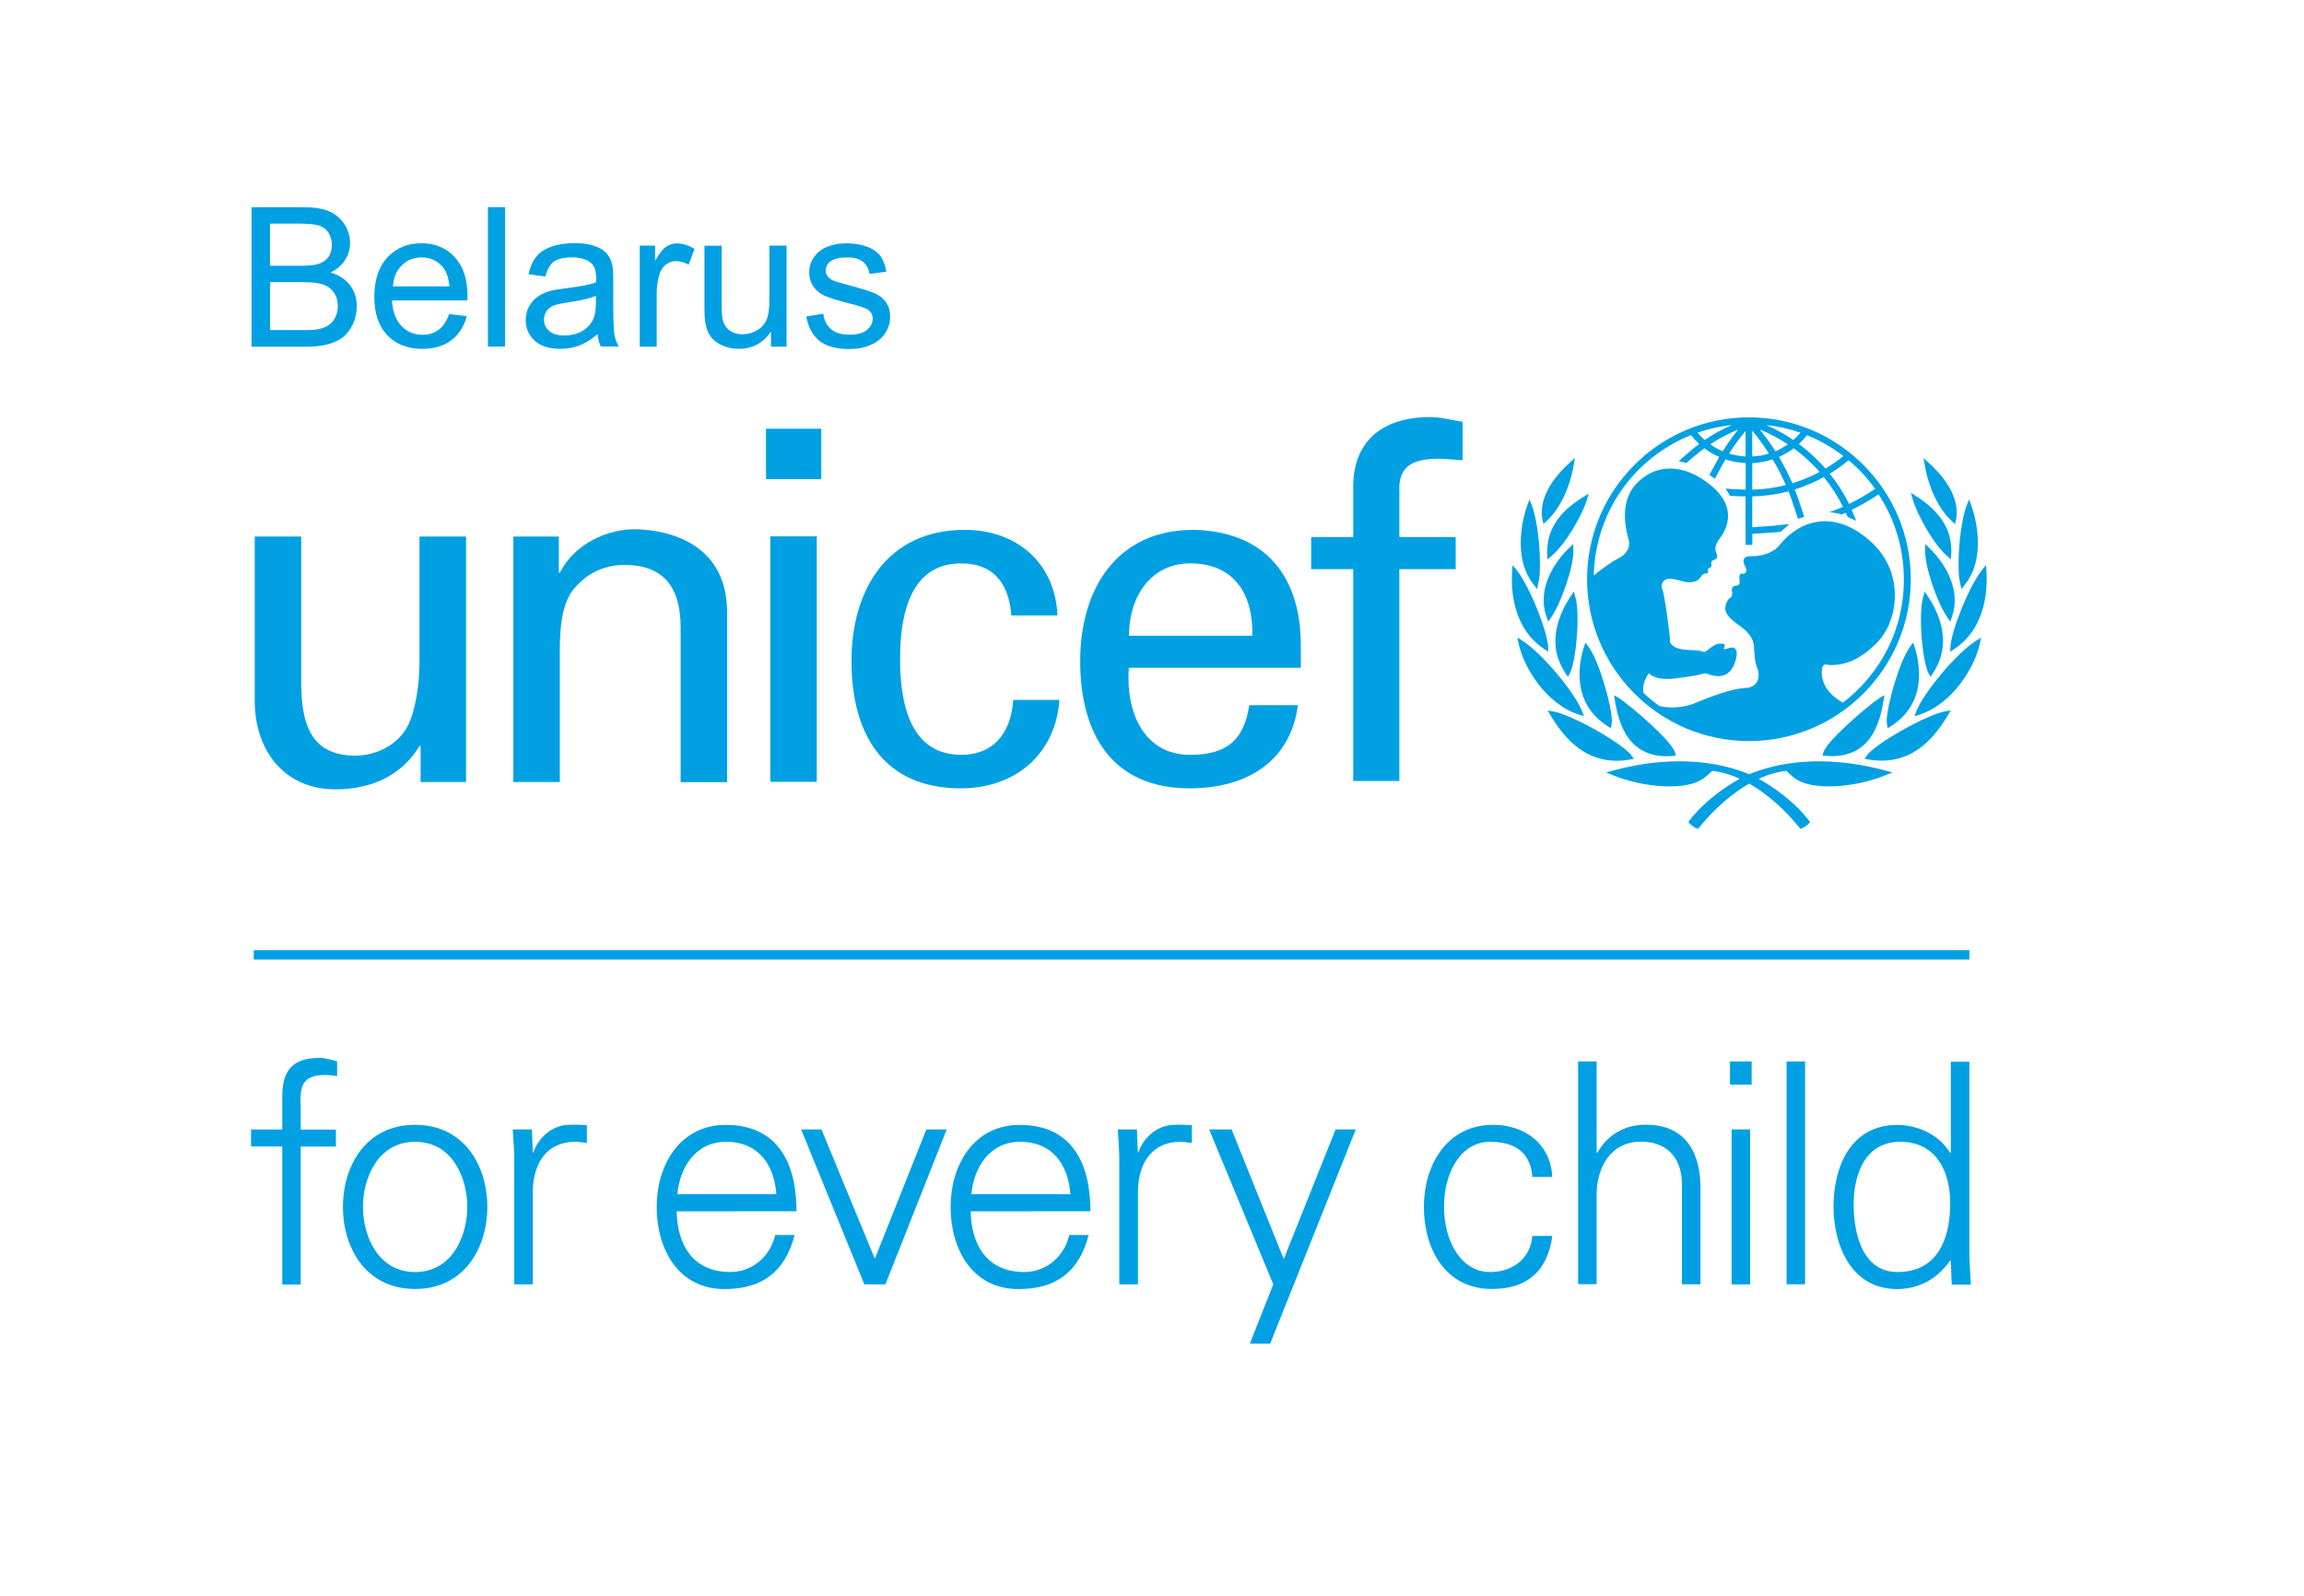 <?xml version="1.0" encoding="UTF-8"?> <!-- Generator: Adobe Illustrator 28.0.0, SVG Export Plug-In . SVG Version: 6.00 Build 0) --> <svg xmlns="http://www.w3.org/2000/svg" xmlns:xlink="http://www.w3.org/1999/xlink" id="Layer_1" x="0px" y="0px" viewBox="0 0 231 160" style="enable-background:new 0 0 231 160;" xml:space="preserve"> <style type="text/css"> .st0{fill:#00A0E3;} </style> <path class="st0" d="M175.35,41.85c-8.95,0-16.23,7.28-16.23,16.23c0,8.95,7.28,16.23,16.23,16.23c8.95,0,16.23-7.28,16.23-16.23 C191.58,49.13,184.29,41.85,175.35,41.85 M188,49.02c-0.83,0.56-1.7,1.07-2.61,1.51c-0.53-1.07-1.18-2.09-1.94-3.03 c0.67-0.41,1.3-0.86,1.89-1.35C186.35,46.99,187.24,47.95,188,49.02z M181.18,43.64c1.29,0.52,2.51,1.22,3.64,2.09 c-0.56,0.46-1.16,0.88-1.79,1.26c-0.8-0.91-1.69-1.74-2.67-2.47C180.65,44.24,180.93,43.95,181.18,43.64z M182.44,47.32 c-0.87,0.47-1.79,0.85-2.73,1.14c-0.39-0.9-0.85-1.79-1.35-2.64c0.52-0.23,1.02-0.52,1.48-0.87 C180.78,45.64,181.66,46.44,182.44,47.32z M180.52,43.39c-0.22,0.26-0.46,0.51-0.72,0.73c-0.86-0.59-1.77-1.09-2.72-1.5 C178.26,42.74,179.41,43,180.52,43.39z M179.25,44.55c-0.39,0.28-0.81,0.51-1.24,0.7c-0.47-0.74-1-1.47-1.57-2.18 C177.42,43.47,178.36,43.97,179.25,44.55z M175.68,43.18c0.6,0.72,1.16,1.49,1.67,2.3c-0.54,0.17-1.11,0.27-1.67,0.29V43.18z M175.68,46.44c0.7-0.03,1.38-0.16,2.04-0.38c0.5,0.82,0.94,1.69,1.33,2.58c-1.1,0.28-2.24,0.44-3.37,0.46V46.44z M175.01,43.21 v2.56c-0.56-0.03-1.11-0.13-1.65-0.29C173.85,44.7,174.41,43.94,175.01,43.21z M172.72,45.25c-0.45-0.19-0.86-0.42-1.25-0.7 c0.88-0.58,1.81-1.07,2.8-1.48C173.72,43.76,173.19,44.49,172.72,45.25z M173.65,42.61c-0.96,0.42-1.87,0.92-2.74,1.51 c-0.26-0.23-0.5-0.48-0.72-0.73C171.31,42.99,172.47,42.74,173.65,42.61z M184.77,70.46c-2.16-1.19-2.2-2.83-2.09-3.43 c0.12-0.61,0.54-0.34,0.81-0.34c1.42,0,2.91-0.42,4.75-2.3c2.07-2.12,2.72-6.82-0.46-9.88c-3.43-3.3-7.08-2.73-9.44,0.24 c-0.48,0.61-1.66,1.05-2.68,1.02c-1.51-0.06-0.56,1.13-0.56,1.38c0,0.25-0.23,0.42-0.36,0.39c-0.51-0.15-0.31,0.61-0.31,0.84 c0,0.23-0.21,0.35-0.32,0.35c-0.63,0-0.46,0.57-0.44,0.73c0.02,0.15-0.04,0.42-0.25,0.53c-0.2,0.11-0.44,0.61-0.44,1 c0,0.69,0.63,1.17,1.69,1.95c1.05,0.79,1.18,1.53,1.2,2.07c0.02,0.53,0.07,1.4,0.31,1.97c0.28,0.69,0.25,1.95-1.21,2.01 c-1.78,0.07-4.94,1.49-5.21,1.59c-1,0.36-2.33,0.48-3.37,0.22c-0.56-0.39-1.09-0.83-1.59-1.29c-0.21-0.72,0.15-1.48,0.52-2 c0.59,0.59,1.47,0.55,1.97,0.57c0.5,0.02,2.93-0.36,3.28-0.48c0.35-0.12,0.5-0.08,0.71,0c0.93,0.34,2.2,0.44,2.72-1.34 c0.52-1.78-0.71-1.28-0.86-1.21c-0.15,0.08-0.37,0.06-0.29-0.09c0.23-0.45-0.11-0.41-0.31-0.42c-0.5-0.05-1.15,0.48-1.36,0.67 c-0.21,0.19-0.42,0.17-0.5,0.13c-0.66-0.33-2.63,0.15-3.24-0.92c0.06-0.29-0.5-4.61-0.78-5.36c-0.06-0.16-0.12-0.42,0.07-0.71 c0.5-0.75,1.88,0.06,2.63,0.04c0.89-0.02,1.04-0.4,1.28-0.7c0.23-0.29,0.41-0.13,0.54-0.21c0.16-0.11,0.01-0.32,0.07-0.43 c0.06-0.11,0.13-0.06,0.28-0.19c0.15-0.14-0.02-0.42,0.06-0.54c0.22-0.33,0.82-0.07,0.46-0.94c-0.2-0.48,0.08-1,0.34-1.34 c0.43-0.56,2.11-2.92-0.84-5.36c-2.82-2.33-5.67-2.15-7.51-0.15c-1.84,1.99-0.92,4.91-0.73,5.67c0.19,0.77-0.36,1.46-1,1.76 c-0.5,0.24-1.65,1-2.52,1.76c0.14-6.25,3.93-11.75,9.75-14.09c0.25,0.31,0.52,0.6,0.82,0.88c-0.65,0.47-2.06,1.74-2.06,1.74 s0.19,0.03,0.37,0.07c0.13,0.03,0.39,0.11,0.39,0.11s1.24-1.06,1.83-1.48c0.45,0.35,0.95,0.63,1.48,0.87 c-0.28,0.48-0.99,1.81-0.99,1.81s0.16,0.1,0.31,0.2c0.15,0.1,0.24,0.18,0.24,0.18s0.77-1.46,1.07-1.95 c0.65,0.22,1.33,0.34,2.02,0.37v2.67c-0.38-0.01-1.36-0.05-1.76-0.09L173,48.99l0.14,0.21c0.11,0.15,0.19,0.31,0.26,0.45l0.03,0.06 l0.06,0.01c0.29,0.02,1.18,0.06,1.52,0.06v4.86h0.68v-1.11c0.99-0.05,1.81-0.12,2.81-0.2l0.04-0.01l0.87-0.77l-0.48,0.04 c-1.05,0.14-1.97,0.2-2.81,0.25c0,0-0.29,0.02-0.44,0.03v-3.09c1.22-0.03,2.44-0.2,3.64-0.51c0.33,0.8,0.94,2.75,0.94,2.75l0.63-0.2 c0,0-0.61-1.93-0.94-2.74c1.01-0.31,1.99-0.73,2.91-1.24c0.75,0.92,1.39,1.92,1.92,2.98c-0.48,0.22-1.35,0.53-1.35,0.53 c0.7,0.08,1.23,0.24,1.23,0.24s0.25-0.11,0.4-0.18c0.06,0.14,0.18,0.42,0.18,0.42l0.87,0.39l-0.1-0.24c0,0-0.29-0.69-0.36-0.85 c0.93-0.46,1.83-0.98,2.7-1.56c1.65,2.53,2.53,5.47,2.53,8.51C190.92,63.12,188.5,67.61,184.77,70.46z"></path> <path class="st0" d="M157.65,46.16l-0.25,0.22c-0.95,0.84-3.13,3.07-2.79,5.51c0,0.01,0.03,0.17,0.03,0.17c0,0,0.11,0.48,0.11,0.48 l0.3-0.28c1.33-1.22,2.33-3.28,2.74-5.67l0.12-0.67L157.65,46.16z"></path> <path class="st0" d="M153.24,50.37l-0.11,0.3c-0.15,0.41-0.43,1.26-0.57,2.4c-0.2,1.61-0.16,3.89,1.24,5.59c0,0,0.15,0.2,0.15,0.2 l0.16,0.21l0.21-1.03c0.23-1.83-0.07-5.66-0.74-7.37l-0.23-0.58L153.24,50.37z"></path> <path class="st0" d="M151.63,56.97l-0.02,0.3c-0.12,1.64-0.03,5.69,3.24,7.83c0,0,0.39,0.25,0.39,0.25l-0.02-0.46 c-0.06-1.54-1.85-6.12-3.19-7.76l-0.38-0.47L151.63,56.97z"></path> <path class="st0" d="M152.19,64.21l0.06,0.28c0.48,2.33,2.68,6.09,6.09,7.18l0.47,0.15l-0.17-0.46c-0.64-1.74-3.92-5.79-6.03-7.13 l-0.48-0.3L152.19,64.21z"></path> <path class="st0" d="M159.03,49.66l-0.27,0.16c-2.54,1.55-3.72,3.42-3.63,5.74l0.02,0.53l0.37-0.31c1.37-1.13,3.09-4.04,3.59-5.68 l0.18-0.6L159.03,49.66z"></path> <path class="st0" d="M157.54,54.73l-0.19,0.18c-0.65,0.62-2.75,2.85-2.57,5.62c0.03,0.43,0.12,0.88,0.29,1.36l0.15,0.44l0.27-0.38 c1-1.41,2.33-5.14,2.26-6.87l-0.02-0.53L157.54,54.73z"></path> <path class="st0" d="M157.65,59.53l-0.14,0.21c-1.06,1.57-1.6,3.19-1.57,4.67c0.03,1.1,0.38,2.15,1.04,3.13l0.22,0.33l0.19-0.35 c0.46-0.86,0.82-3.65,0.77-5.86c-0.02-0.78-0.1-1.42-0.23-1.86l-0.14-0.49L157.65,59.53z"></path> <path class="st0" d="M158.88,64.65l-0.07,0.22c-0.32,1.02-0.47,2.02-0.44,2.97c0.06,2.14,1.01,3.82,2.83,4.99l0.31,0.19l0.07-0.41 c0-0.01,0.03-0.33,0.03-0.33c-0.05-1.74-1.35-6.13-2.37-7.47l-0.28-0.37L158.88,64.65z"></path> <path class="st0" d="M155.3,71.46l0.13,0.22c1.37,2.29,3.68,5.24,8.02,4.48l0.36-0.06l-0.2-0.3c-0.81-1.2-6.07-4.17-7.93-4.47 l-0.51-0.08L155.3,71.46z"></path> <path class="st0" d="M161.71,77.27L161.71,77.27l-0.68,0.18l0.65,0.27c2.75,1.13,6.21,1.46,8.21,0.79c0.75-0.26,1.21-0.67,1.77-1.21 c3.52,0.36,6.83,3.3,8.75,5.69c0,0,0.1,0.12,0.1,0.12l0.15-0.05c0.22-0.07,0.55-0.33,0.69-0.48l0.13-0.15l-0.12-0.16 c-2.01-2.62-5.15-4.25-5.29-4.32C173.25,76.57,168.26,75.49,161.71,77.27"></path> <path class="st0" d="M161.86,69.94l0.04,0.23c0.41,2.6,1.47,6,5.85,5.63l0.28-0.02l-0.07-0.27c-0.3-1.18-4.31-4.61-5.72-5.57 l-0.42-0.22L161.86,69.94z"></path> <path class="st0" d="M192.85,45.93l0.12,0.67c0.41,2.38,1.41,4.45,2.74,5.67l0.3,0.28c0,0,0.11-0.48,0.11-0.48 c0,0,0.03-0.16,0.03-0.17c0.34-2.44-1.84-4.66-2.79-5.51l-0.25-0.22L192.85,45.93z"></path> <path class="st0" d="M197.42,50.08l-0.23,0.58c-0.67,1.71-0.98,5.54-0.75,7.37l0.21,1.04l0.16-0.21c0,0,0.16-0.2,0.16-0.2 c1.4-1.7,1.45-3.98,1.24-5.59c-0.15-1.14-0.42-1.99-0.57-2.4l-0.11-0.3L197.42,50.08z"></path> <path class="st0" d="M199.12,56.66l-0.38,0.47c-1.34,1.64-3.14,6.23-3.19,7.76l-0.02,0.46c0,0,0.38-0.25,0.38-0.25 c3.28-2.15,3.36-6.19,3.25-7.83l-0.02-0.3L199.12,56.66z"></path> <path class="st0" d="M198.63,63.93l-0.48,0.3c-2.11,1.34-5.39,5.39-6.03,7.13l-0.17,0.46l0.47-0.15c3.4-1.09,5.61-4.86,6.09-7.18 l0.06-0.28L198.63,63.93z"></path> <path class="st0" d="M191.59,49.42l0.17,0.6c0.47,1.66,2.13,4.59,3.48,5.75l0.36,0.32l0.03-0.53c0.14-2.31-1.01-4.21-3.52-5.81 l-0.27-0.17L191.59,49.42z"></path> <path class="st0" d="M193.03,54.55l-0.02,0.53c-0.07,1.73,1.26,5.46,2.26,6.87l0.27,0.38l0.15-0.44c0.16-0.48,0.26-0.93,0.28-1.36 c0.18-2.76-1.92-5-2.57-5.62l-0.19-0.18L193.03,54.55z"></path> <path class="st0" d="M192.97,59.31l-0.14,0.49c-0.13,0.44-0.21,1.09-0.23,1.86c-0.06,2.21,0.31,5,0.76,5.86l0.19,0.35l0.22-0.33 c0.66-0.98,1.01-2.03,1.04-3.13c0.04-1.49-0.5-3.1-1.56-4.67l-0.14-0.21L192.97,59.31z"></path> <path class="st0" d="M191.81,64.44l-0.28,0.37c-1.02,1.34-2.32,5.73-2.37,7.47c0,0,0.02,0.32,0.03,0.33l0.07,0.41 c0,0,0.31-0.19,0.31-0.19c1.81-1.16,2.77-2.84,2.83-4.98c0.03-0.95-0.12-1.95-0.44-2.97l-0.07-0.22L191.81,64.44z"></path> <path class="st0" d="M195.59,71.24c0,0-0.51,0.08-0.51,0.08c-1.86,0.3-7.12,3.27-7.93,4.47l-0.2,0.3l0.36,0.06 c4.34,0.76,6.65-2.19,8.02-4.48l0.13-0.22L195.59,71.24z"></path> <path class="st0" d="M174.68,77.95c-0.14,0.07-3.28,1.69-5.29,4.32l-0.12,0.16l0.14,0.15c0.14,0.15,0.47,0.41,0.69,0.48l0.15,0.05 c0,0,0.1-0.12,0.1-0.12c1.92-2.39,5.22-5.33,8.75-5.69c0.56,0.54,1.02,0.96,1.77,1.21c2,0.67,5.45,0.34,8.21-0.79l0.65-0.27 l-0.68-0.18C182.5,75.49,177.51,76.57,174.68,77.95"></path> <path class="st0" d="M188.94,69.71l-0.42,0.22c-1.4,0.96-5.42,4.39-5.72,5.57l-0.07,0.27l0.28,0.02c4.39,0.38,5.44-3.03,5.85-5.63 l0.04-0.23L188.94,69.71z"></path> <path class="st0" d="M76.8,42.99h5.54v5.05H76.8V42.99z M77.23,53.78h4.66V78.4h-4.66V53.78z"></path> <path class="st0" d="M42.07,53.8h4.66v24.62h-4.56v-3.63h-0.1c-1.86,3.09-5,4.36-8.44,4.36c-5.15,0-8.09-3.92-8.09-8.88V53.8h4.66 v14.57c0,4.27,0.98,7.4,5.44,7.4c1.91,0,4.51-0.98,5.49-3.53c0.88-2.31,0.93-5.2,0.93-5.79V53.8z"></path> <path class="st0" d="M56.03,57.43h0.1c1.57-3.09,5-4.36,7.45-4.36c1.72,0,9.32,0.44,9.32,8.34v17.02h-4.66v-15.5 c0-4.07-1.72-6.28-5.64-6.28c0,0-2.55-0.15-4.51,1.81c-0.69,0.69-1.96,1.76-1.96,6.57v13.39h-4.66V53.8h4.56V57.43z"></path> <path class="st0" d="M101.4,61.7c-0.24-3.07-1.7-5.21-5.02-5.21c-4.43,0-6.14,3.84-6.14,9.6c0,5.75,1.71,9.6,6.14,9.6 c3.07,0,4.97-1.99,5.21-5.51h4.63c-0.4,5.51-4.48,8.87-9.89,8.87c-7.84,0-10.96-5.55-10.96-12.76c0-7.17,3.6-13.16,11.36-13.16 c5.16,0,9.06,3.27,9.29,8.58H101.4z"></path> <path class="st0" d="M113.18,66.96c-0.34,4.29,1.41,8.73,6.13,8.73c3.61,0,5.41-1.41,5.94-4.98h4.88 c-0.73,5.56-5.02,8.34-10.86,8.34c-7.85,0-10.97-5.55-10.97-12.76c0-7.17,3.61-13.16,11.36-13.16c7.3,0.15,10.76,4.78,10.76,11.55 v2.28H113.18z M125.56,63.75c0.1-4.09-1.76-7.26-6.24-7.26c-3.85,0-6.13,3.25-6.13,7.26H125.56z"></path> <path class="st0" d="M135.67,78.32V57.07h-4.21v-3.22h4.21v-5.26c0.15-5.36,4.19-6.77,7.65-6.77c1.12,0,2.2,0.29,3.32,0.48v3.85 c-0.79-0.04-1.56-0.15-2.35-0.15c-2.62,0-4.14,0.69-3.99,3.37v4.48h5.65v3.22h-5.65v21.24H135.67z"></path> <rect x="25.44" y="95.28" class="st0" width="172.01" height="0.94"></rect> <path class="st0" d="M28.3,128.79v-13.83h-3.13v-1.7h3.13v-3.31c0-2.66,1.08-3.87,3.74-3.87c0.59,0,1.21,0.22,1.76,0.34v1.49 c-0.37-0.06-0.77-0.12-1.14-0.12c-2.54,0-2.6,1.27-2.51,3.5v1.98h3.53v1.7h-3.53v13.83H28.3z"></path> <path class="st0" d="M48.86,121.02c0,4.08-2.29,8.23-7.24,8.23c-4.95,0-7.24-4.15-7.24-8.23c0-4.09,2.29-8.23,7.24-8.23 C46.57,112.79,48.86,116.93,48.86,121.02 M41.62,114.49c-3.74,0-5.23,3.65-5.23,6.53c0,2.88,1.49,6.53,5.23,6.53 c3.74,0,5.23-3.65,5.23-6.53C46.85,118.14,45.37,114.49,41.62,114.49z"></path> <path class="st0" d="M53.42,128.79h-1.86v-12.04c0.03-1.21-0.09-2.44-0.15-3.5h1.92l0.09,2.29h0.06c0.56-1.58,1.95-2.69,3.5-2.75 c0.62-0.03,1.24,0,1.86,0.03v1.79c-0.37-0.03-0.77-0.12-1.15-0.12c-2.75,0-4.21,1.98-4.27,4.95V128.79z"></path> <path class="st0" d="M67.84,121.45c0.06,3.31,1.58,6.1,5.39,6.1c2.2,0,4.02-1.58,4.49-3.71h1.95c-0.96,3.71-3.28,5.42-7.02,5.42 c-4.64,0-6.81-3.99-6.81-8.23c0-4.21,2.32-8.23,6.93-8.23c5.2,0,7.09,3.81,7.09,8.66H67.84z M77.84,119.75 c-0.22-3-1.83-5.26-5.04-5.26c-3.03,0-4.64,2.54-4.89,5.26H77.84z"></path> <polygon class="st0" points="82.36,113.25 87.71,126.22 92.88,113.25 94.92,113.25 88.77,128.79 86.66,128.79 80.32,113.25 "></polygon> <path class="st0" d="M97.32,121.45c0.06,3.31,1.58,6.1,5.39,6.1c2.2,0,4.02-1.58,4.49-3.71h1.95c-0.96,3.71-3.28,5.42-7.03,5.42 c-4.64,0-6.81-3.99-6.81-8.23c0-4.21,2.32-8.23,6.93-8.23c5.2,0,7.09,3.81,7.09,8.66H97.32z M107.32,119.75 c-0.22-3-1.83-5.26-5.04-5.26c-3.03,0-4.64,2.54-4.89,5.26H107.32z"></path> <path class="st0" d="M114.08,128.79h-1.86v-12.04c0.03-1.21-0.09-2.44-0.15-3.5h1.92l0.09,2.29h0.06c0.56-1.58,1.95-2.69,3.5-2.75 c0.62-0.03,1.24,0,1.86,0.03v1.79c-0.37-0.03-0.77-0.12-1.14-0.12c-2.75,0-4.21,1.98-4.27,4.95V128.79z"></path> <polygon class="st0" points="123.48,113.25 128.71,126.25 133.91,113.25 135.93,113.25 127.35,134.73 125.31,134.73 127.66,128.79 121.23,113.25 "></polygon> <path class="st0" d="M153.63,118.02c-0.15-2.38-1.67-3.53-4.24-3.53c-2.85,0-4.61,2.97-4.61,6.5c0,3.56,1.76,6.56,4.61,6.56 c2.41,0,4.09-1.49,4.24-3.62h2.01c-0.5,3.56-2.54,5.32-6.07,5.32c-4.64,0-6.81-3.99-6.81-8.23c0-4.21,2.32-8.23,6.93-8.23 c3.19,0,5.79,1.92,5.94,5.23H153.63z"></path> <path class="st0" d="M160.09,115.6h0.06c1.08-1.92,2.85-2.82,4.86-2.82c5.08,0,5.48,4.49,5.48,6.28v9.72h-1.86v-10.03 c0-2.69-1.55-4.27-4.09-4.27c-3.06,0-4.46,2.57-4.46,5.35v8.94h-1.86v-22.34h1.86V115.6z"></path> <path class="st0" d="M175.62,108.76h-2.17v-2.32h2.17V108.76z M175.47,128.79h-1.86v-15.54h1.86V128.79z"></path> <rect x="179.12" y="106.44" class="st0" width="1.86" height="22.34"></rect> <path class="st0" d="M195.59,126.5l-0.06-0.12c-1.27,1.86-3.16,2.88-5.32,2.88c-4.61,0-6.38-4.39-6.38-8.29 c0-4.02,1.76-8.17,6.38-8.17c2.07,0,4.24,0.99,5.32,2.82l0.06-0.06v-9.1h1.86v18.85c0,1.21,0.09,2.44,0.15,3.5h-1.92L195.59,126.5z M190.52,114.49c-3.53,0-4.67,3.28-4.67,6.25c0,2.88,0.84,6.81,4.39,6.81c4.05,0,5.29-3.37,5.29-6.9 C195.53,117.49,194.14,114.49,190.52,114.49z"></path> <path class="st0" d="M25.22,34.75V20.78h5.24c1.07,0,1.92,0.14,2.57,0.42c0.64,0.28,1.15,0.72,1.52,1.31 c0.37,0.59,0.55,1.2,0.55,1.85c0,0.6-0.16,1.16-0.49,1.69c-0.32,0.53-0.81,0.95-1.47,1.28c0.85,0.25,1.5,0.67,1.95,1.27 c0.46,0.6,0.68,1.3,0.68,2.12c0,0.66-0.14,1.26-0.41,1.83c-0.28,0.56-0.62,1-1.03,1.3c-0.41,0.3-0.92,0.54-1.53,0.69 c-0.61,0.16-1.37,0.23-2.25,0.23H25.22z M27.07,26.65h3.02c0.82,0,1.41-0.05,1.76-0.16c0.47-0.14,0.83-0.37,1.06-0.7 c0.24-0.32,0.36-0.73,0.36-1.22c0-0.46-0.11-0.87-0.33-1.23c-0.22-0.35-0.54-0.59-0.95-0.72c-0.41-0.13-1.12-0.2-2.13-0.2h-2.79 V26.65z M27.07,33.1h3.48c0.6,0,1.02-0.02,1.26-0.07c0.43-0.08,0.78-0.2,1.07-0.38c0.29-0.18,0.52-0.44,0.71-0.78 c0.18-0.34,0.28-0.73,0.28-1.18c0-0.52-0.13-0.97-0.4-1.36c-0.27-0.39-0.64-0.66-1.11-0.81c-0.47-0.16-1.16-0.23-2.05-0.23h-3.23 V33.1z"></path> <path class="st0" d="M45.03,31.49l1.77,0.22c-0.28,1.04-0.8,1.84-1.55,2.41c-0.76,0.57-1.72,0.86-2.9,0.86 c-1.48,0-2.66-0.46-3.52-1.37c-0.87-0.91-1.3-2.19-1.3-3.84c0-1.7,0.44-3.03,1.32-3.97c0.88-0.94,2.01-1.41,3.41-1.41 c1.35,0,2.46,0.46,3.32,1.38c0.86,0.92,1.29,2.22,1.29,3.89c0,0.1,0,0.25-0.01,0.46H39.3c0.06,1.11,0.38,1.96,0.94,2.56 c0.57,0.59,1.27,0.89,2.12,0.89c0.63,0,1.17-0.17,1.61-0.49C44.42,32.75,44.77,32.22,45.03,31.49 M39.4,28.72h5.66 c-0.08-0.85-0.29-1.49-0.65-1.92c-0.55-0.66-1.26-0.99-2.13-0.99c-0.79,0-1.45,0.26-1.99,0.79C39.75,27.13,39.45,27.83,39.4,28.72z"></path> <rect x="48.92" y="20.77" class="st0" width="1.72" height="13.98"></rect> <path class="st0" d="M59.91,33.51c-0.64,0.54-1.25,0.92-1.84,1.14c-0.59,0.22-1.22,0.33-1.89,0.33c-1.11,0-1.97-0.27-2.57-0.82 c-0.6-0.54-0.9-1.24-0.9-2.08c0-0.5,0.11-0.95,0.34-1.36c0.23-0.41,0.52-0.74,0.89-0.99c0.37-0.25,0.78-0.44,1.23-0.56 c0.34-0.09,0.85-0.17,1.53-0.26c1.39-0.17,2.41-0.36,3.06-0.59c0.01-0.24,0.01-0.38,0.01-0.45c0-0.7-0.16-1.19-0.49-1.48 c-0.44-0.39-1.09-0.58-1.96-0.58c-0.81,0-1.4,0.14-1.79,0.42c-0.38,0.28-0.67,0.78-0.85,1.5l-1.68-0.23c0.15-0.72,0.4-1.3,0.75-1.74 c0.35-0.44,0.85-0.78,1.52-1.02c0.66-0.24,1.43-0.36,2.3-0.36c0.86,0,1.57,0.1,2.11,0.31c0.54,0.2,0.94,0.46,1.19,0.77 c0.25,0.31,0.43,0.7,0.53,1.17c0.06,0.29,0.09,0.82,0.09,1.58v2.29c0,1.6,0.04,2.61,0.11,3.03c0.07,0.42,0.22,0.83,0.43,1.22h-1.79 C60.07,34.4,59.96,33.98,59.91,33.51 M59.76,29.67c-0.62,0.25-1.56,0.47-2.8,0.65c-0.71,0.1-1.2,0.22-1.5,0.34 c-0.29,0.13-0.52,0.31-0.68,0.56c-0.16,0.24-0.24,0.52-0.24,0.82c0,0.46,0.17,0.84,0.52,1.14c0.35,0.31,0.85,0.46,1.52,0.46 c0.66,0,1.25-0.14,1.76-0.43c0.52-0.29,0.89-0.69,1.13-1.19c0.18-0.39,0.28-0.96,0.28-1.72V29.67z"></path> <path class="st0" d="M64.14,34.75V24.63h1.54v1.54c0.39-0.72,0.76-1.19,1.09-1.42c0.33-0.23,0.7-0.34,1.1-0.34 c0.58,0,1.17,0.18,1.76,0.55l-0.59,1.59c-0.42-0.25-0.84-0.37-1.26-0.37c-0.38,0-0.71,0.11-1.01,0.34c-0.3,0.23-0.51,0.54-0.64,0.94 c-0.19,0.61-0.29,1.28-0.29,2v5.3H64.14z"></path> <path class="st0" d="M77.3,34.75v-1.49c-0.79,1.14-1.86,1.72-3.21,1.72c-0.6,0-1.16-0.11-1.67-0.34c-0.52-0.23-0.9-0.52-1.15-0.86 c-0.25-0.35-0.43-0.77-0.53-1.27c-0.07-0.34-0.11-0.87-0.11-1.6v-6.27h1.72v5.62c0,0.9,0.04,1.5,0.11,1.81 c0.11,0.45,0.34,0.81,0.69,1.06c0.35,0.26,0.78,0.39,1.3,0.39c0.51,0,1-0.13,1.45-0.4c0.45-0.26,0.77-0.62,0.96-1.08 c0.19-0.45,0.28-1.11,0.28-1.98v-5.43h1.72v10.13H77.3z"></path> <path class="st0" d="M80.84,31.73l1.7-0.27c0.1,0.68,0.36,1.2,0.8,1.56c0.44,0.36,1.04,0.54,1.83,0.54c0.79,0,1.37-0.16,1.76-0.48 c0.38-0.32,0.57-0.7,0.57-1.13c0-0.39-0.17-0.69-0.51-0.92c-0.24-0.15-0.82-0.35-1.75-0.58c-1.26-0.32-2.13-0.59-2.62-0.82 c-0.49-0.23-0.85-0.55-1.11-0.96c-0.25-0.41-0.38-0.86-0.38-1.36c0-0.45,0.1-0.87,0.31-1.25c0.21-0.38,0.49-0.7,0.84-0.96 c0.27-0.2,0.63-0.36,1.09-0.5c0.46-0.14,0.96-0.2,1.48-0.2c0.79,0,1.49,0.11,2.09,0.34c0.6,0.23,1.04,0.54,1.33,0.93 c0.29,0.39,0.48,0.91,0.59,1.57l-1.68,0.23c-0.08-0.52-0.3-0.93-0.66-1.22c-0.37-0.29-0.88-0.44-1.55-0.44 c-0.79,0-1.35,0.13-1.69,0.39c-0.34,0.26-0.5,0.57-0.5,0.92c0,0.22,0.07,0.42,0.21,0.6c0.14,0.18,0.36,0.34,0.66,0.46 c0.17,0.06,0.68,0.21,1.52,0.44c1.21,0.32,2.06,0.59,2.54,0.8c0.48,0.21,0.86,0.51,1.13,0.9c0.27,0.39,0.41,0.88,0.41,1.47 c0,0.57-0.17,1.11-0.5,1.62c-0.33,0.51-0.82,0.9-1.44,1.17c-0.63,0.28-1.34,0.42-2.14,0.42c-1.32,0-2.32-0.27-3.01-0.82 C81.47,33.62,81.03,32.81,80.84,31.73"></path> </svg> 